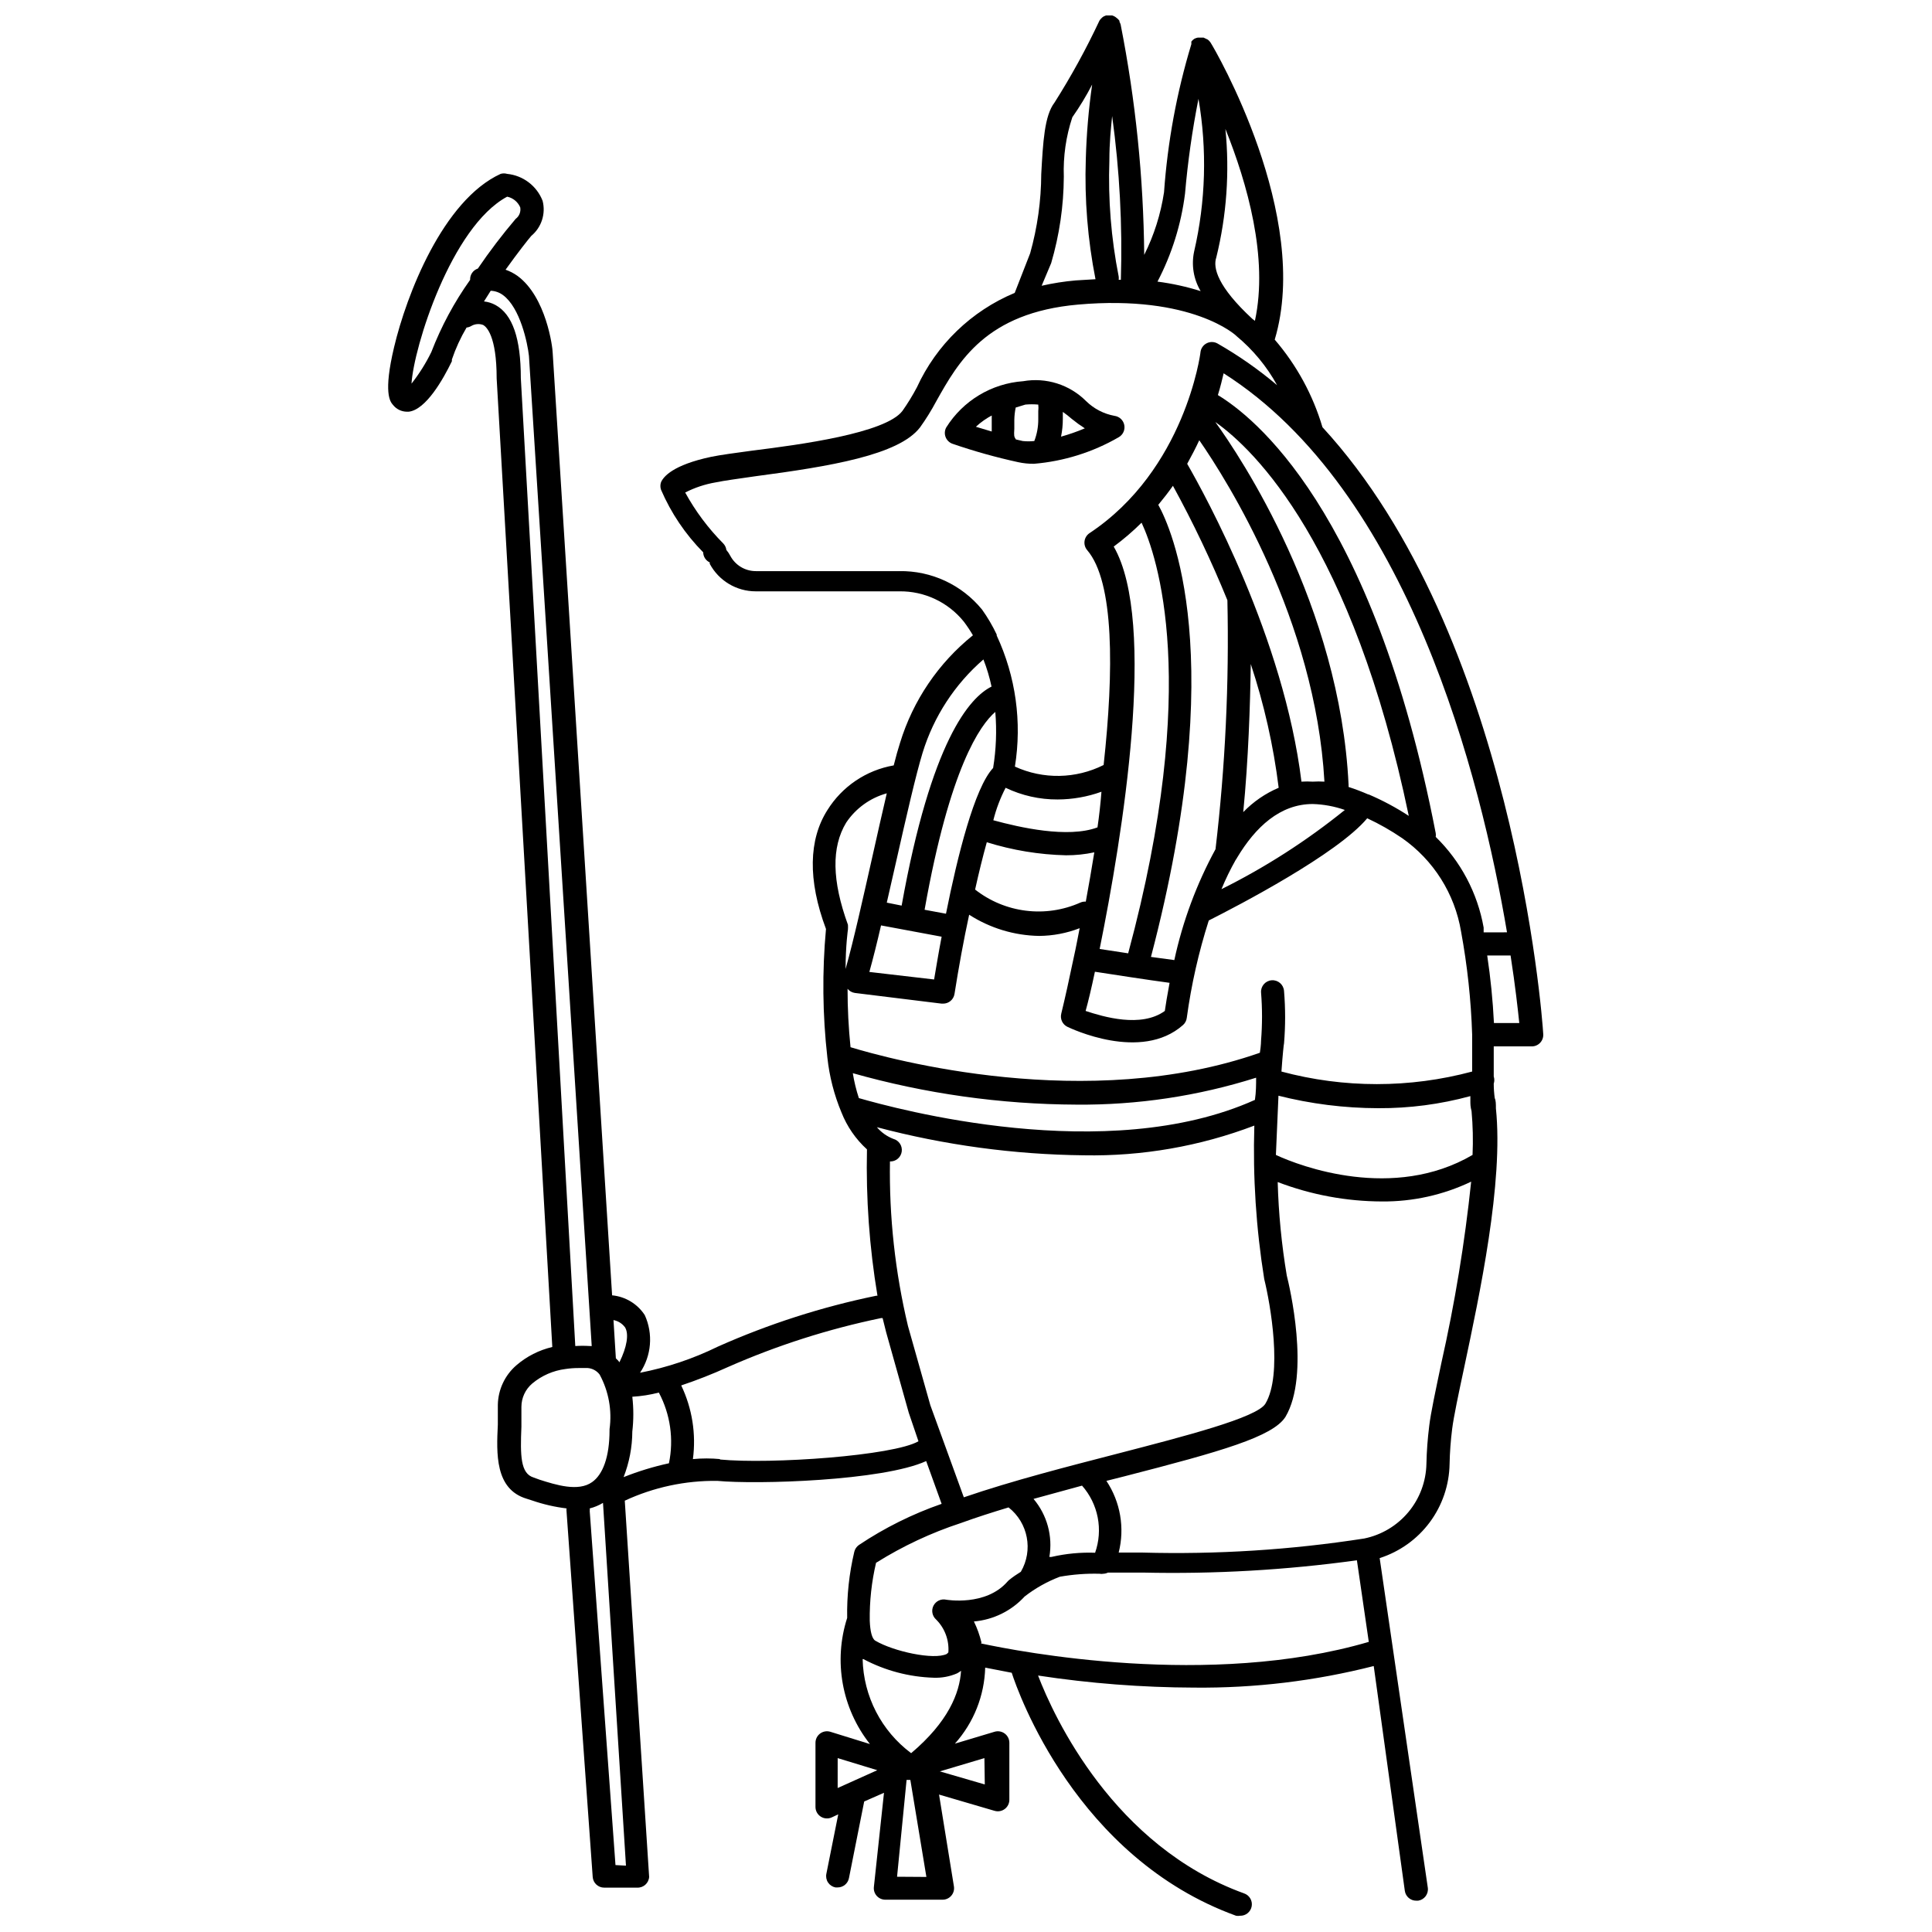 <?xml version="1.0" encoding="UTF-8"?>
<!-- Uploaded to: SVG Repo, www.svgrepo.com, Generator: SVG Repo Mixer Tools -->
<svg width="800px" height="800px" version="1.1" viewBox="144 144 512 512" xmlns="http://www.w3.org/2000/svg">
 <defs>
  <clipPath id="a">
   <path d="m246 148.09h307v503.81h-307z"/>
  </clipPath>
 </defs>
 <g clip-path="url(#a)">
  <path d="m494.46 257.2c-2.527-8.539-6.836-16.445-12.645-23.195 9.812-32.801-15.742-76.777-17.004-78.719-0.195-0.305-0.445-0.57-0.734-0.789l-1.102-0.523h-1.578c-0.309 0.059-0.609 0.164-0.891 0.312-0.305 0.199-0.57 0.445-0.785 0.734v0.684c-3.871 12.773-6.297 25.941-7.242 39.254-0.871 5.769-2.641 11.367-5.25 16.586-0.191-20.496-2.285-40.926-6.246-61.035-0.07-0.258-0.176-0.504-0.312-0.734v-0.262c-0.215-0.309-0.48-0.578-0.789-0.789-0.332-0.289-0.727-0.504-1.152-0.629h-1.625l-0.629 0.262-0.367 0.262-0.473 0.473-0.262 0.367h-0.004c-3.508 7.488-7.488 14.746-11.914 21.727-2.676 3.465-3.043 10.496-3.516 18.945-0.027 7.098-1.02 14.16-2.938 20.992l-4.094 10.496c-11.48 4.789-20.738 13.727-25.926 25.035-1.141 2.16-2.422 4.246-3.832 6.246-4.512 5.93-27.344 8.973-39.621 10.496-4.617 0.629-8.605 1.156-11.125 1.68-10.078 2.152-12.594 5.246-13.227 6.719v-0.004c-0.223 0.645-0.223 1.348 0 1.996 2.66 6.176 6.449 11.801 11.176 16.582 0.016 1.152 0.691 2.191 1.734 2.676v0.367c2.402 4.492 7.082 7.297 12.176 7.297h38.047c6.633-0.098 12.945 2.863 17.109 8.027 0.875 1.16 1.684 2.367 2.414 3.621-9.148 7.352-15.875 17.277-19.312 28.496-0.523 1.625-1.102 3.672-1.68 5.984-7.285 1.266-13.68 5.582-17.582 11.859-4.934 7.766-5.246 18.473-0.367 31.488-1.039 11.336-0.914 22.75 0.367 34.062 0.535 5 1.789 9.895 3.727 14.535 1.473 3.746 3.789 7.106 6.769 9.812-0.289 12.988 0.645 25.973 2.781 38.785h-0.316 0.004c-14.441 2.969-28.516 7.492-41.984 13.488-6.539 3.207-13.477 5.535-20.625 6.926 3.035-4.527 3.512-10.309 1.258-15.273-1.934-2.977-5.125-4.91-8.66-5.246l-15.742-249.7c0-1.523-1.73-14.906-9.34-20.469-0.969-0.691-2.027-1.242-3.152-1.629 3.305-4.617 6.086-8.133 6.824-8.973 2.707-2.258 3.871-5.875 2.992-9.289-1.539-3.957-5.172-6.715-9.395-7.137-0.566-0.168-1.168-0.168-1.73 0-15.324 7.031-24.98 32.172-28.234 45.922-2.887 12.121-1.051 14.434-0.316 15.273v-0.004c0.879 1.141 2.234 1.816 3.672 1.836h0.523c4.566-0.523 9.133-8.605 11.441-13.383v-0.473h0.004c1-2.941 2.301-5.773 3.883-8.449 0.445-0.043 0.875-0.188 1.258-0.418 0.957-0.559 2.113-0.652 3.148-0.262 0.84 0.473 3.57 2.832 3.57 14.168l14.746 256.68c-3.508 0.82-6.769 2.477-9.5 4.828-3.066 2.637-4.859 6.457-4.934 10.496v5.246c-0.367 7.609-0.789 17.109 7.609 19.629l1.469 0.473h0.004c2.961 1.023 6.019 1.73 9.129 2.102-0.039 0.277-0.039 0.562 0 0.84l6.93 96.824c0.109 1.598 1.441 2.84 3.043 2.836h8.711c1.664 0.09 3.09-1.172 3.203-2.836l-6.457-99.711c7.676-3.562 16.051-5.356 24.508-5.25 10.496 0.996 43.875 0 55.367-5.246l4.094 11.336c-7.746 2.688-15.121 6.356-21.938 10.914-0.605 0.43-1.035 1.062-1.207 1.785-1.359 5.742-1.996 11.629-1.887 17.527-3.684 11.453-1.422 23.988 6.035 33.43l-10.496-3.254c-0.93-0.281-1.938-0.109-2.715 0.473-0.777 0.582-1.23 1.496-1.223 2.469v16.949c-0.012 1.051 0.52 2.035 1.406 2.602 0.887 0.566 2 0.633 2.949 0.18l1.68-0.789-3.148 15.742v0.004c-0.168 0.801-0.008 1.637 0.445 2.32 0.453 0.68 1.164 1.148 1.969 1.301h0.578c1.457 0.004 2.715-1.031 2.992-2.465l4.039-20.309 5.246-2.309-2.676 24.93v-0.004c-0.105 0.867 0.168 1.742 0.75 2.394 0.586 0.652 1.422 1.023 2.297 1.016h15.113c0.906 0.016 1.773-0.379 2.359-1.066 0.59-0.691 0.84-1.609 0.684-2.5l-3.938-24.297 14.695 4.305v-0.004c0.93 0.285 1.938 0.109 2.715-0.473 0.777-0.578 1.23-1.496 1.223-2.465v-15.062c0.008-0.973-0.445-1.887-1.223-2.469-0.777-0.582-1.785-0.754-2.715-0.473l-10.496 3.148v0.004c4.981-5.555 7.824-12.699 8.031-20.152l7.031 1.363c1.68 5.246 17.16 49.07 59.461 64.395v-0.004c0.348 0.062 0.703 0.062 1.051 0 1.508 0.047 2.82-1.023 3.082-2.512 0.262-1.484-0.602-2.938-2.035-3.418-34.48-12.492-50.328-46.602-54.578-57.727 13.703 2.086 27.543 3.156 41.406 3.199 16.031 0.164 32.012-1.762 47.547-5.719l8.238 59.566c0.211 1.516 1.516 2.637 3.047 2.621h0.473c0.801-0.113 1.52-0.547 2.004-1.195 0.48-0.652 0.688-1.465 0.566-2.266l-12.754-87.328c5.305-1.699 9.945-5.016 13.27-9.488 3.32-4.469 5.16-9.871 5.258-15.441 0.062-3.106 0.293-6.203 0.68-9.289 0.418-3.305 1.68-9.238 3.148-16.113 4.144-19.574 10.496-49.176 8.449-68.855 0-1.156 0-2.047-0.316-2.731l0.004 0.008c-0.172-1.27-0.262-2.551-0.262-3.832 0.203-0.613 0.203-1.277 0-1.891v-7.977h10.078-0.004c0.848 0.004 1.652-0.348 2.231-0.965 0.578-0.617 0.871-1.445 0.812-2.289-0.262-5.039-8.082-106.06-58.516-160.85zm-86.695 75.469c0.418 4.953 0.223 9.941-0.578 14.852-4.934 5.246-9.445 23.355-12.492 38.625l-5.668-1.051c6.668-37.574 14.695-48.965 18.738-52.426zm98.871 21.883c-1.711-0.754-3.465-1.422-5.246-1.996 0.016-0.172 0.016-0.348 0-0.523-2.258-47.547-28.707-87.066-35.32-96.195 10.496 7.398 36.316 32.645 51.273 104.38-3.394-2.219-6.977-4.133-10.707-5.719zm-76.355 28.652c-4.523 2.008-9.508 2.75-14.414 2.137-4.91-0.609-9.562-2.543-13.453-5.598 0.996-4.512 2.047-8.766 3.098-12.543h-0.004c6.805 2.125 13.867 3.293 20.992 3.461 2.523 0.008 5.039-0.254 7.504-0.785-0.734 4.461-1.469 8.871-2.258 13.066h0.004c-0.504-0.035-1.012 0.055-1.469 0.262zm3.883 18.316c4.777 0.734 14.223 2.203 19.785 2.938-0.629 3.359-1.051 5.984-1.258 7.453-6.297 4.566-16.375 1.523-20.992 0 0.68-2.414 1.52-5.93 2.465-10.391zm48.699-48.754c-3.531 1.5-6.727 3.695-9.391 6.457 1.363-13.906 1.836-28.391 1.996-39.254l-0.004-0.004c3.535 10.664 6.016 21.652 7.398 32.801zm-11.387 19.102v0.004c0.145-0.18 0.27-0.375 0.367-0.578 4.879-8.133 11.387-14.223 20.047-14.223 2.898 0.086 5.766 0.617 8.504 1.574-10.102 8.168-21.066 15.207-32.695 20.992 1.098-2.664 2.359-5.258 3.777-7.766zm-9.656-111.2c7.453 10.758 30.754 47.652 33.168 90.477-1.031-0.066-2.066-0.066-3.098 0-0.996-0.062-1.996-0.062-2.992 0-4.672-38.047-25.453-75.832-30.281-84.23 1.156-2.102 2.258-4.199 3.203-6.246zm-6.981 12.07c5.387 9.828 10.207 19.953 14.434 30.332 0.484 22.035-0.566 44.078-3.148 65.969-5.023 9.227-8.699 19.121-10.918 29.391l-6.191-0.84c20.992-79.926 5.246-113.88 1.941-119.81 1.398-1.68 2.695-3.359 3.883-5.039zm-8.293 9.812c4.039 8.711 15.742 42.508-3.57 114.09l-7.559-1.156c6.035-29.859 15.324-86.594 3.727-106.64h0.004c2.598-1.918 5.055-4.023 7.348-6.297zm-11.703 80.715c-7.871 2.938-20.676 0-27.605-1.891l0.004 0.004c0.746-2.988 1.84-5.875 3.254-8.609 4.305 2.066 9.023 3.125 13.801 3.098 3.953-0.016 7.875-0.707 11.598-2.047-0.246 3.184-0.594 6.332-1.051 9.445zm-41.301 28.969c-0.84 4.356-1.469 8.293-1.996 11.336l-17.16-1.996c0.996-3.57 2.047-7.766 3.098-12.332zm0 17.738h0.367c1.512 0.02 2.809-1.074 3.043-2.57 1.102-6.981 2.414-14.223 3.883-20.992h0.004c5.531 3.559 11.945 5.504 18.523 5.617 3.68-0.023 7.328-0.719 10.758-2.047-0.523 2.625-0.996 5.246-1.523 7.559-1.207 5.824-2.363 11.02-3.359 15.113l0.004-0.004c-0.344 1.395 0.336 2.84 1.625 3.465 0.789 0.367 19.523 9.395 30.648-0.473 0.562-0.5 0.918-1.191 1-1.941 1.191-8.742 3.141-17.363 5.824-25.766 7.82-3.938 34.113-17.633 41.984-27.078v-0.004c3.215 1.496 6.305 3.25 9.234 5.25 8.332 5.816 13.969 14.746 15.641 24.77 1.66 9.012 2.644 18.133 2.938 27.289v9.812c-16.551 4.441-33.984 4.441-50.539 0 0.316-4.566 0.629-7.348 0.684-7.453v0.004c0.387-4.629 0.387-9.281 0-13.91-0.117-1.68-1.574-2.949-3.254-2.832-1.68 0.117-2.949 1.574-2.832 3.254 0.34 4.227 0.34 8.473 0 12.699 0 0 0 1.363-0.316 3.254-45.762 16.059-98.137 1.68-108.48-1.469-0.523-5.144-0.789-10.312-0.785-15.48 0.484 0.598 1.176 0.992 1.941 1.102zm-23.773 18.367c19.363 5.492 39.387 8.316 59.512 8.398 16.145 0.141 32.207-2.269 47.602-7.137 0 1.785 0 3.777-0.316 5.879-39.309 17.688-95.461 2.258-104.96-0.473-0.719-2.195-1.262-4.441-1.625-6.719zm112.83 5.984c8.715 2.215 17.668 3.344 26.66 3.359 8.242 0.043 16.453-1.035 24.402-3.203v1.363c0 0.684 0 1.469 0.316 2.625 0.348 3.856 0.438 7.731 0.262 11.602-20.992 12.281-45.605 3.043-52.113 0 0.262-5.828 0.473-11.234 0.684-15.797zm54.582-43.242v-1.262c-1.617-9.141-6.059-17.547-12.703-24.035 0.059-0.328 0.059-0.668 0-0.996-16.688-86.172-48.703-110.63-57.727-116.09 0.684-2.203 1.156-4.199 1.523-5.773 48.961 31.121 68.168 107.11 75.098 148.15zm-60.617-162.06-0.684-0.523c-9.184-8.5-10.496-13.539-9.551-16.27v-0.004c2.742-11.133 3.559-22.648 2.414-34.059 5.773 14.379 11.441 34.164 7.82 50.855zm-18.523-33.695c0.727-8.438 1.918-16.828 3.566-25.137 2.312 13.43 1.922 27.188-1.152 40.461-0.77 3.594-0.152 7.344 1.73 10.496-3.731-1.172-7.562-2.016-11.441-2.516 3.801-7.273 6.269-15.164 7.297-23.305zm-17.004 22.828h-0.578v0.004c0.043-0.297 0.043-0.598 0-0.895-2-10.105-2.824-20.406-2.465-30.699 0-4.879 0.418-8.605 0.734-11.809 1.98 14.375 2.75 28.895 2.309 43.402zm-18.473-4.41v0.004c2.188-7.449 3.32-15.168 3.356-22.934-0.191-5.34 0.574-10.672 2.258-15.742 1.945-2.766 3.699-5.66 5.25-8.66-0.938 6.539-1.496 13.129-1.68 19.73-0.363 10.684 0.5 21.371 2.57 31.855l-5.246 0.316c-3.039 0.266-6.055 0.738-9.027 1.418zm-40.254 81.609h-37.996c-2.828 0.008-5.434-1.547-6.769-4.039-0.293-0.562-0.645-1.09-1.051-1.574-0.082-0.652-0.379-1.262-0.84-1.734-3.973-4-7.363-8.539-10.074-13.484 2.527-1.293 5.234-2.195 8.027-2.676 2.258-0.473 6.141-0.996 10.496-1.625 19.836-2.625 38.102-5.617 43.715-12.961l0.004-0.004c1.586-2.211 3.023-4.527 4.301-6.93 5.879-10.496 13.172-23.457 37.574-25.609 30.23-2.676 41.984 8.238 41.984 8.344h0.004c4.371 3.625 8.02 8.039 10.758 13.016-4.902-4.144-10.172-7.832-15.746-11.02-0.891-0.523-1.988-0.559-2.91-0.09-0.922 0.465-1.547 1.367-1.652 2.398 0 0.316-4.094 31.121-29.391 47.914-0.727 0.48-1.211 1.25-1.332 2.113-0.117 0.863 0.137 1.738 0.703 2.398 7.191 8.398 7.086 31.961 4.356 56.941-7.367 3.699-16.016 3.852-23.512 0.422 1.906-11.805 0.223-23.906-4.828-34.742 0.004-0.09 0.004-0.176 0-0.262-1.098-2.316-2.394-4.527-3.883-6.613-5.367-6.574-13.453-10.328-21.938-10.184zm22.305 23.406c0.914 2.336 1.633 4.738 2.152 7.191-5.824 2.887-16.008 14.434-23.824 58.043l-3.938-0.789 2.465-10.812c2.676-11.859 5.246-23.09 7.031-28.918v0.004c2.945-9.586 8.527-18.152 16.113-24.719zm-36.367 43.242-0.004 0.004c2.543-3.797 6.359-6.551 10.762-7.769-1.207 5.246-2.519 10.863-3.832 16.848-2.465 10.914-4.934 22.094-7.086 29.703 0-6.191 0.629-10.496 0.629-10.496 0.023-0.402 0.023-0.805 0-1.207-4.25-11.703-4.406-20.57-0.473-27.078zm-46.973 169.78c-4.098 0.891-8.117 2.121-12.016 3.672 1.504-3.848 2.289-7.938 2.309-12.07 0.355-3.066 0.355-6.168 0-9.234 2.375-0.141 4.731-0.508 7.031-1.105 3.051 5.742 3.996 12.371 2.676 18.738zm-11.652-36.055c1.102 1.785 0.523 5.246-1.469 9.289l-0.316-0.418-0.629-0.629-0.629-10.129v-0.004c1.191 0.223 2.258 0.875 2.992 1.836zm-51.324-258.41c-1.449 2.961-3.207 5.758-5.246 8.348 0.578-9.605 10.496-41.562 25.348-49.543 1.547 0.32 2.844 1.379 3.465 2.832 0.211 1.164-0.258 2.344-1.207 3.047-3.578 4.207-6.922 8.605-10.023 13.172-1.277 0.422-2.117 1.648-2.047 2.992-4.219 5.926-7.676 12.363-10.289 19.152zm23.723 6.875c0-10.496-2.203-16.898-6.719-19.363-0.941-0.512-1.977-0.836-3.043-0.945l1.785-2.832c1.176 0.047 2.309 0.449 3.254 1.152 4.566 3.359 6.508 12.754 6.875 16.113l16.637 262.4-0.527-0.004c-1.273-0.082-2.555-0.082-3.828 0zm3.41 291.37c-3.516-1.051-3.57-5.824-3.254-13.488v-5.246c0.008-2.391 1.062-4.652 2.887-6.195 2.496-2.086 5.539-3.414 8.766-3.828 1.18-0.18 2.375-0.266 3.566-0.262h2.363c1.246 0.102 2.391 0.73 3.148 1.73 2.398 4.422 3.32 9.5 2.625 14.484v0.262c0 7.137-1.785 11.754-4.617 13.75-3.672 2.625-9.605 0.734-13.906-0.629zm21.676 102.7-6.824-93.781c0.031-0.242 0.031-0.492 0-0.734 1.238-0.312 2.426-0.809 3.516-1.469l6.086 96.145zm27.762-107.59v0.004c-2.41-0.23-4.836-0.23-7.242 0 0.879-6.672-0.195-13.453-3.098-19.523 4.176-1.398 8.273-3.008 12.281-4.828 13.059-5.762 26.695-10.125 40.672-13.016h0.418c0.316 1.258 0.629 2.519 0.945 3.777l5.984 21.309 2.57 7.555c-6.559 3.832-39.148 6.141-52.688 4.828zm55.68-14.273-5.93-20.992c-3.402-14.281-5.008-28.93-4.773-43.609 1.547 0.055 2.887-1.062 3.117-2.594 0.227-1.531-0.73-2.988-2.227-3.391-1.688-0.652-3.184-1.715-4.356-3.094 17.902 4.742 36.324 7.246 54.84 7.449 15.43 0.289 30.766-2.383 45.188-7.871-0.414 13.609 0.465 27.23 2.625 40.672 1.625 6.559 4.934 25.297 0.316 33.012-2.203 3.727-21.727 8.711-38.887 13.172-13.594 3.516-28.184 7.242-41.039 11.652zm43.715 39.098h0.004c-3.898-0.145-7.801 0.227-11.598 1.102h-0.578c0.938-5.492-0.602-11.121-4.199-15.375l12.859-3.516h-0.004c2.109 2.387 3.543 5.297 4.152 8.426 0.609 3.125 0.371 6.359-0.688 9.363zm-58.043 2.625h0.004c7.016-4.391 14.539-7.918 22.406-10.496 4.039-1.469 8.293-2.832 12.648-4.144 5.188 4.078 6.578 11.355 3.254 17.055-1.094 0.668-2.148 1.402-3.148 2.203l-0.367 0.367c-5.773 6.668-16.27 4.828-16.27 4.828-1.352-0.297-2.734 0.355-3.367 1.59-0.629 1.234-0.344 2.738 0.691 3.66 2.305 2.289 3.492 5.473 3.254 8.711l-0.418 0.418c-3.41 1.68-14.168-0.684-18.945-3.516-0.891-0.523-1.363-2.519-1.469-5.246h-0.004c-0.078-5.191 0.488-10.375 1.68-15.43zm-3.41 25.559c5.75 3.051 12.125 4.738 18.633 4.934 2.125 0.082 4.238-0.312 6.191-1.156 0.367-0.199 0.719-0.426 1.051-0.68-0.367 5.93-3.41 13.539-13.227 21.832v-0.004c-7.891-5.887-12.633-15.082-12.855-24.926zm-6.824 34.164 0.004-7.926 10.496 3.203zm15.742 23.512 2.523-25.664h0.996l4.254 25.715zm23.25-24.457-11.914-3.465 11.812-3.516zm-0.891-37.629h0.004c-0.461-1.922-1.129-3.785-1.996-5.562 5.148-0.449 9.941-2.805 13.434-6.613 2.836-2.203 5.984-3.973 9.344-5.246 3.461-0.613 6.981-0.879 10.496-0.789 0.348 0.062 0.703 0.062 1.047 0 0.422-0.02 0.832-0.125 1.207-0.312h9.188c18.984 0.426 37.973-0.66 56.781-3.254l3.148 21.621c-42.246 12.387-92.68 2.57-102.75 0.418zm121.86-73.941c-1.523 7.293-2.781 13.066-3.203 16.637l0.004-0.004c-0.418 3.309-0.664 6.637-0.734 9.973-0.098 4.68-1.777 9.184-4.773 12.781-2.996 3.594-7.121 6.062-11.707 7.004-19.438 3.019-39.113 4.266-58.777 3.727h-6.297c1.645-6.508 0.465-13.41-3.254-19l4.777-1.207c25.715-6.613 39.309-10.496 42.668-15.742 6.664-11.23 0.996-34.953 0.367-37.418h-0.004c-1.375-8.211-2.184-16.504-2.414-24.824 8.816 3.371 18.168 5.113 27.605 5.144 8.188 0.074 16.281-1.723 23.668-5.25-1.695 16.199-4.344 32.289-7.926 48.18zm13.961-90.215c-0.293-5.992-0.891-11.965-1.785-17.895h6.191c1.258 8.082 1.941 14.379 2.309 17.895z"/>
 </g>
 <path d="m418 266.91c7.914-0.66 15.586-3.059 22.461-7.035 1.141-0.645 1.738-1.945 1.488-3.231-0.25-1.285-1.293-2.266-2.59-2.438-2.859-0.523-5.492-1.895-7.559-3.934-4.363-4.352-10.566-6.309-16.637-5.25-8.375 0.59-15.965 5.156-20.414 12.281-0.418 0.785-0.473 1.711-0.148 2.539 0.324 0.824 0.992 1.473 1.828 1.766 5.707 1.965 11.527 3.594 17.422 4.879 1.363 0.293 2.754 0.434 4.148 0.422zm13.488-9.395c-2.051 0.867-4.156 1.602-6.301 2.203 0.316-1.555 0.477-3.137 0.473-4.723v-1.836c0.84 0.578 1.625 1.207 2.414 1.891v-0.004c1.09 0.887 2.231 1.711 3.414 2.469zm-15.746-6.297c1.137-0.102 2.277-0.102 3.41 0 0.066 0.574 0.066 1.156 0 1.73v2.152c0.016 1.973-0.34 3.93-1.047 5.773-1.031 0.117-2.07 0.117-3.098 0l-1.785-0.418c-0.523-0.789-0.523-0.996-0.418-2.832v-2.309-0.004c0.016-1.113 0.141-2.219 0.367-3.309zm-8.922 2.781v0.945 2.047 1.363l-4.199-1.258v-0.004c1.324-1.223 2.809-2.266 4.41-3.094z"/>
</svg>